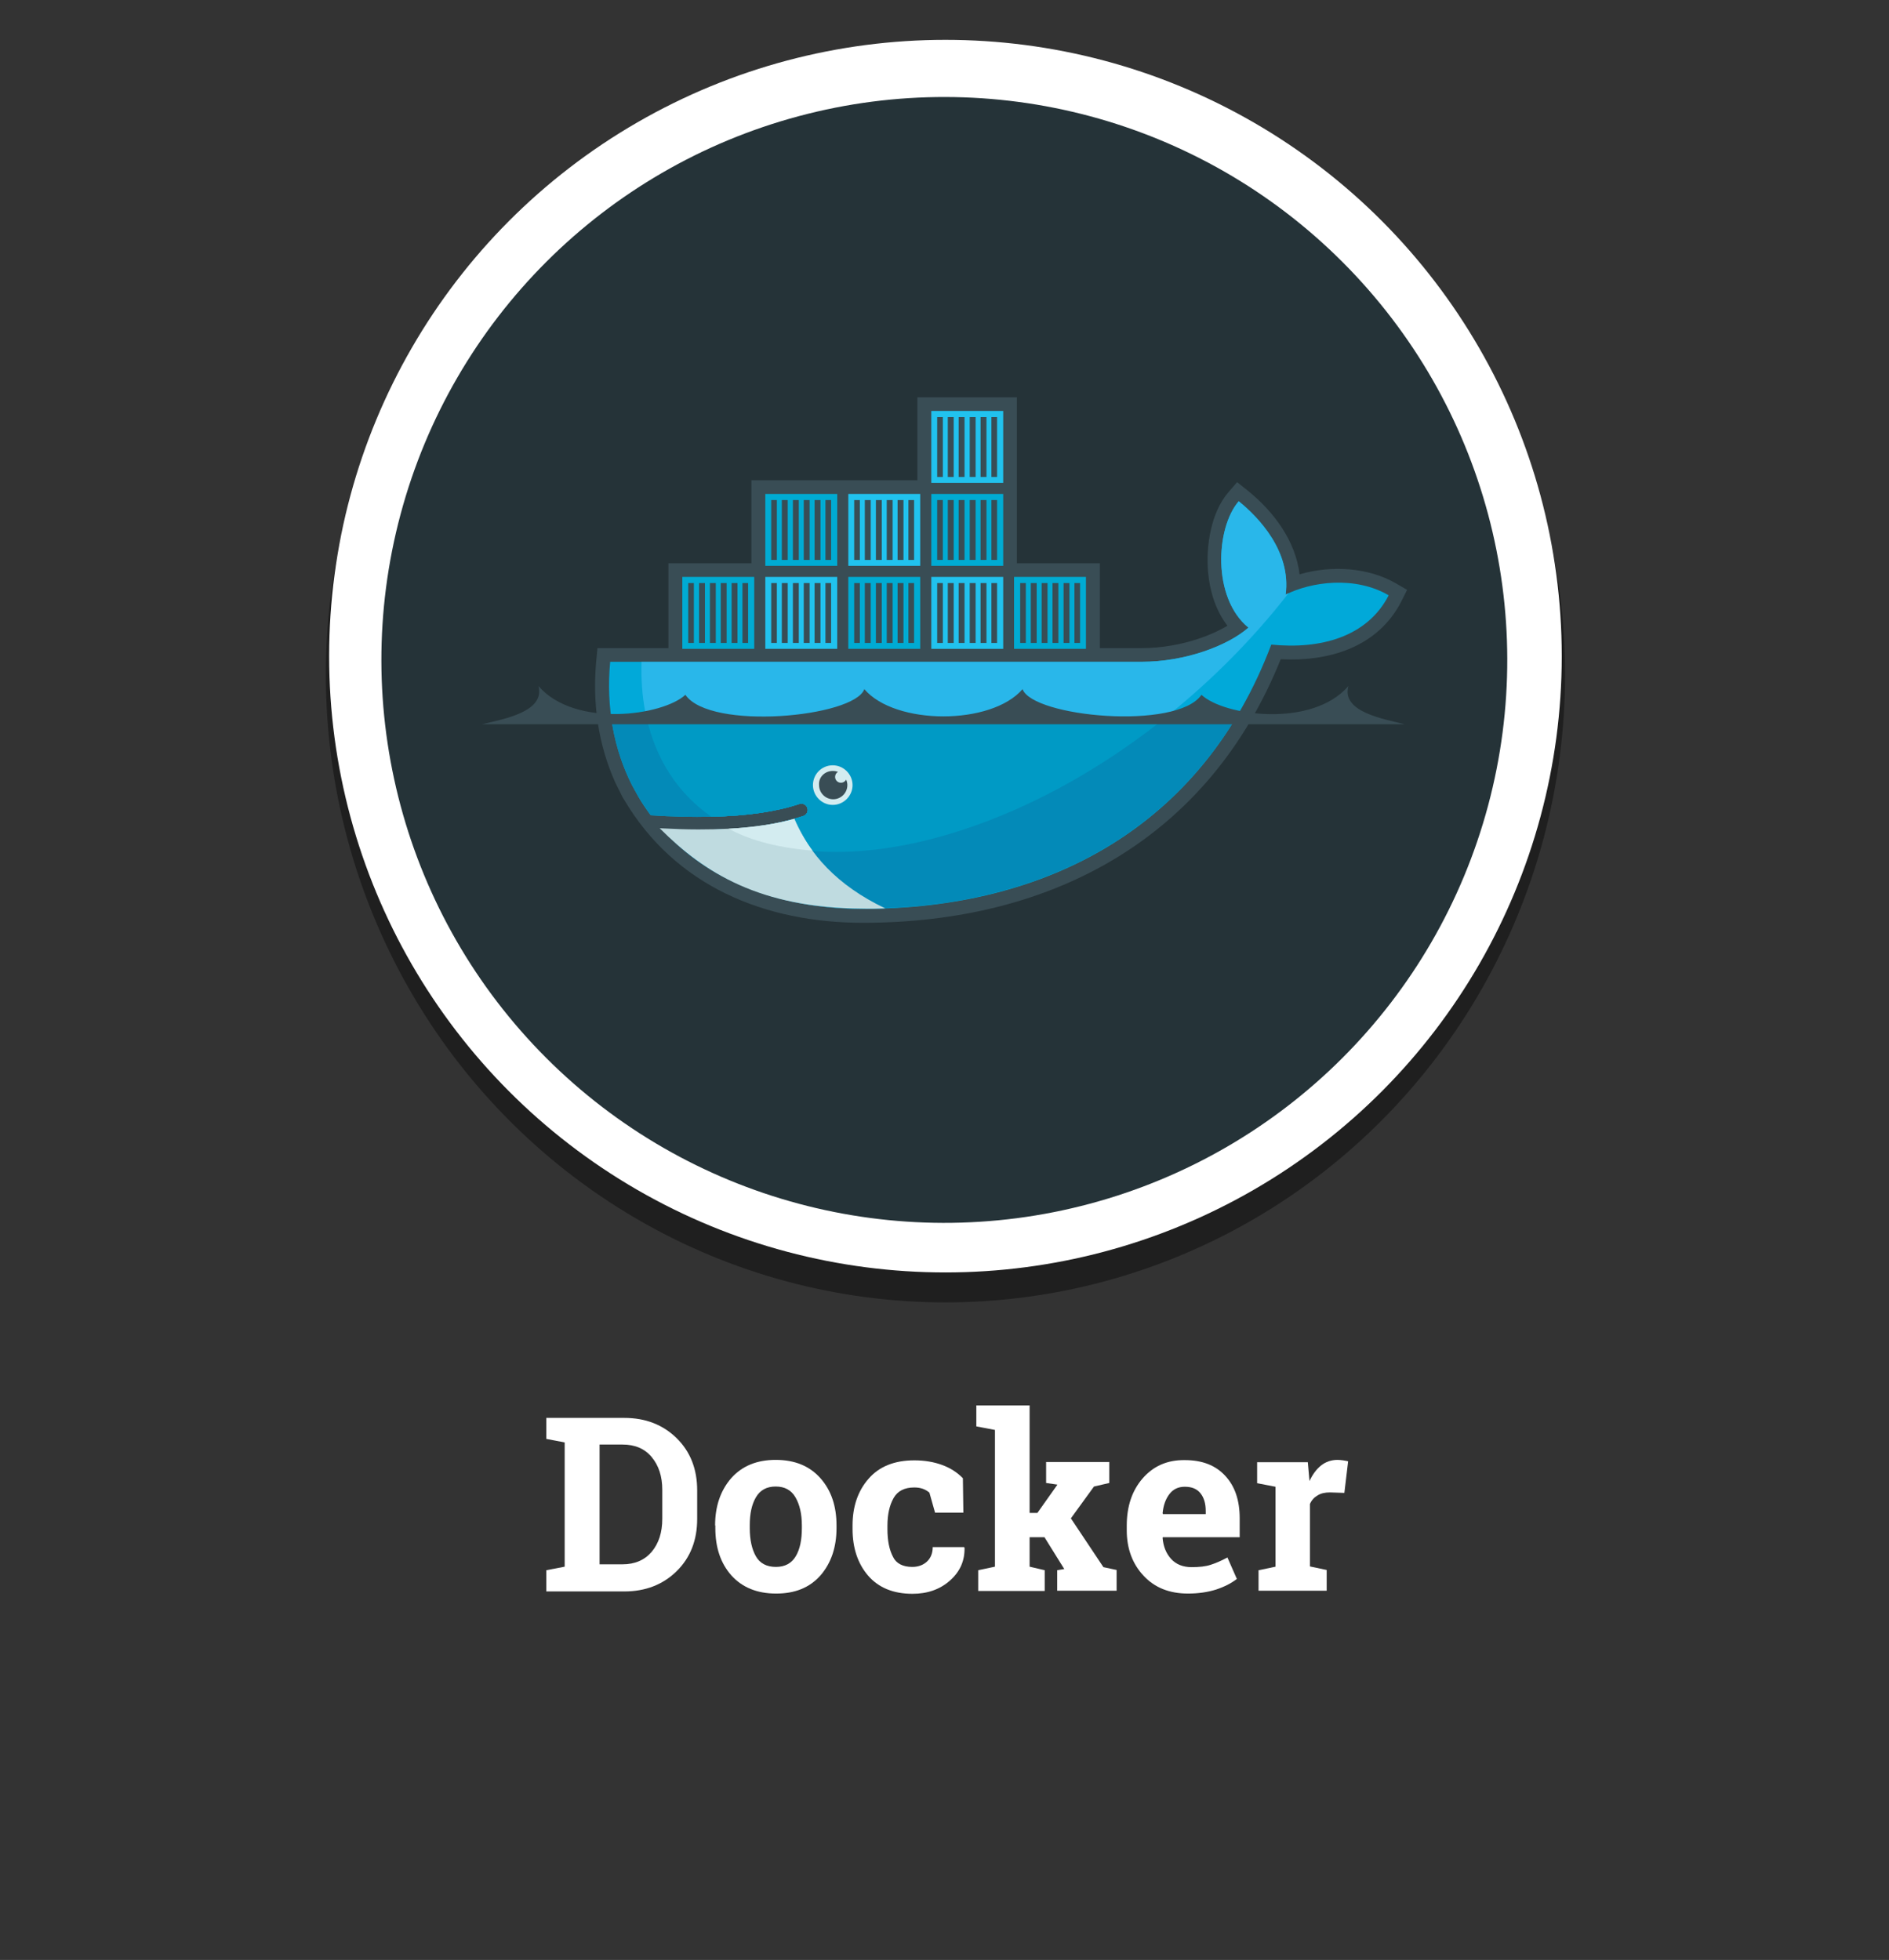 <?xml version="1.0" encoding="utf-8"?>
<!-- Generator: Adobe Illustrator 23.1.0, SVG Export Plug-In . SVG Version: 6.00 Build 0)  -->
<svg version="1.1" xmlns="http://www.w3.org/2000/svg" xmlns:xlink="http://www.w3.org/1999/xlink" x="0px" y="0px"
	 viewBox="0 0 801.2 831.3" style="enable-background:new 0 0 801.2 831.3;" xml:space="preserve">
<rect x="0" y="0" width="801.2" height="831.3" fill="#333333" stroke="none"/>
<style type="text/css">
	.st0{opacity:0.39;enable-background:new    ;}
	.st1{fill:#FFFFFF;}
	.st2{enable-background:new    ;}
	.st3{fill-rule:evenodd;clip-rule:evenodd;fill:#253338;}
	.st4{fill-rule:evenodd;clip-rule:evenodd;fill:#394D55;}
	.st5{fill:#01A9D9;}
	.st6{fill:#29B7EA;}
	.st7{fill:#038AB8;}
	.st8{fill:#009AC5;}
	.st9{fill-rule:evenodd;clip-rule:evenodd;fill:#00ABD3;}
	.st10{fill-rule:evenodd;clip-rule:evenodd;fill:#21C2EE;}
	.st11{fill-rule:evenodd;clip-rule:evenodd;fill:#D3ECF0;}
	.st12{fill:#BFDBE0;}
	.st13{fill:#D3ECF0;}
</style>
<g id="Layer_1">
	<ellipse class="st0" cx="401" cy="286.1" rx="262.8" ry="266.3"/>
	<circle class="st1" cx="401" cy="278.3" r="261.4"/>
	<g class="st2">
		<path class="st1" d="M264.8,601.4c9,0,16.4,2.9,22.2,8.6c5.8,5.7,8.7,13.1,8.7,22.1v12.2c0,9-2.9,16.4-8.7,22.1
			c-5.8,5.7-13.2,8.6-22.2,8.6h-33.1V666l7.8-1.5v-52.7l-7.8-1.5v-8.9h7.8H264.8z M254.3,612.7v50.8h9.7c5.3,0,9.4-1.8,12.4-5.3
			c3-3.6,4.5-8.2,4.5-14v-12.3c0-5.7-1.5-10.3-4.5-13.9c-3-3.6-7.1-5.3-12.4-5.3H254.3z"/>
		<path class="st1" d="M303.3,647c0-8.1,2.3-14.8,6.8-20c4.6-5.2,10.9-7.8,18.9-7.8c8.1,0,14.4,2.6,19,7.8c4.6,5.2,6.8,11.9,6.8,20
			v1.1c0,8.2-2.3,14.9-6.8,20.1c-4.6,5.2-10.8,7.7-18.8,7.7c-8.1,0-14.4-2.6-19-7.7c-4.6-5.2-6.8-11.9-6.8-20.1V647z M318,648.1
			c0,5,0.9,9,2.6,12c1.7,3,4.6,4.5,8.5,4.5c3.8,0,6.6-1.5,8.4-4.5c1.8-3,2.6-7,2.6-12V647c0-4.8-0.9-8.8-2.7-11.9
			c-1.8-3.1-4.6-4.6-8.4-4.6s-6.6,1.5-8.4,4.6c-1.8,3.1-2.6,7-2.6,11.9V648.1z"/>
		<path class="st1" d="M386.9,664.6c2.6,0,4.7-0.8,6.3-2.3c1.6-1.5,2.4-3.6,2.4-6.1h13.3l0.2,0.3c0.1,5.5-1.9,10.1-6.2,13.9
			s-9.6,5.6-15.9,5.6c-8.1,0-14.4-2.6-18.8-7.7c-4.4-5.1-6.6-11.8-6.6-19.8v-1.5c0-8,2.3-14.7,6.8-19.8c4.5-5.2,11-7.8,19.4-7.8
			c4.4,0,8.4,0.7,11.9,2c3.5,1.3,6.4,3.2,8.7,5.6l0.2,14.6h-12l-2.4-8.5c-0.7-0.6-1.6-1.2-2.7-1.6c-1.1-0.4-2.3-0.6-3.7-0.6
			c-4.2,0-7.1,1.5-8.8,4.5c-1.7,3-2.6,6.9-2.6,11.7v1.5c0,4.9,0.8,8.8,2.4,11.8C380.1,663.1,382.9,664.6,386.9,664.6z"/>
		<path class="st1" d="M414.1,605v-8.9h22.6v45.6h3.3l8.5-12l-4.8-0.7v-8.9h26.8v8.9l-6.5,1.5l-9.8,13.5l13.8,20.7l5.6,1.2v8.8
			h-25.2V666l3-0.5L443,652h-6.3v12.5l6.4,1.5v8.8h-28.2V666l7.1-1.5v-58L414.1,605z"/>
		<path class="st1" d="M503.9,675.9c-7.9,0-14.2-2.5-18.9-7.6c-4.7-5-7.1-11.5-7.1-19.2v-2c0-8.1,2.2-14.8,6.7-20s10.4-7.9,17.9-7.8
			c7.4,0,13.1,2.2,17.2,6.7c4.1,4.4,6.1,10.4,6.1,18v8h-32.6l-0.1,0.3c0.3,3.6,1.5,6.6,3.6,8.9c2.1,2.3,5,3.5,8.7,3.5
			c3.3,0,6-0.3,8.1-1c2.2-0.7,4.5-1.7,7.1-3.1l4,9.1c-2.3,1.8-5.2,3.3-8.8,4.5C512.3,675.3,508.3,675.9,503.9,675.9z M502.5,630.6
			c-2.7,0-4.9,1-6.5,3.1c-1.6,2.1-2.6,4.8-2.9,8.2l0.2,0.3h18.1v-1.3c0-3.1-0.7-5.6-2.2-7.5S505.5,630.6,502.5,630.6z"/>
		<path class="st1" d="M533.9,666l7.1-1.5v-33.9l-7.8-1.5v-8.9h21.5l0.7,8c1.3-2.8,2.9-5,4.9-6.6c2-1.6,4.4-2.4,7-2.4
			c0.8,0,1.6,0.1,2.4,0.2c0.9,0.1,1.6,0.3,2.1,0.4l-1.6,13.4l-6.1-0.2c-2.2,0-3.9,0.4-5.3,1.3c-1.4,0.8-2.5,2-3.2,3.6v26.5l7.1,1.5
			v8.8h-28.9V666z"/>
	</g>
</g>
<g id="Layer_2">
	<g>
		
			<ellipse transform="matrix(0.707 -0.707 0.707 0.707 -80.586 365.248)" class="st3" cx="400.6" cy="279.9" rx="238.8" ry="238.8"/>
		<g>
			<path id="outline_1_" class="st4" d="M431.3,238.9h35.2v36h17.8c8.2,0,16.7-1.5,24.4-4.1c3.8-1.3,8.1-3.1,11.9-5.4
				c-5-6.5-7.5-14.7-8.2-22.7c-1-11,1.2-25.3,8.6-33.9l3.7-4.3l4.4,3.5c11.1,8.9,20.4,21.4,22.1,35.6c13.4-3.9,29-3,40.8,3.8
				l4.8,2.8l-2.5,5c-10,19.4-30.8,25.5-51.1,24.4c-30.5,75.9-96.8,111.8-177.2,111.8c-41.5,0-79.7-15.5-101.4-52.4l-0.4-0.6
				l-3.2-6.4c-7.3-16.2-9.8-34-8.1-51.8l0.5-5.3h30.1v-36h35.2v-35.2h70.4v-35.2h42.2V238.9z"/>
			<g id="body_colors_1_">
				<path class="st5" d="M545.3,252.2c2.4-18.3-11.4-32.7-19.9-39.6c-9.8,11.3-11.3,41,4.1,53.6c-8.6,7.6-26.7,14.5-45.2,14.5H258.8
					c-1.8,19.3,1.6,37.1,9.3,52.4l2.6,4.7c1.6,2.8,3.4,5.4,5.3,8h0c9.3,0.6,17.8,0.8,25.6,0.6c0,0,0,0,0,0
					c15.4-0.3,27.9-2.2,37.4-5.4c1.4-0.5,3,0.3,3.4,1.7c0.5,1.4-0.3,3-1.7,3.4c-1.3,0.4-2.6,0.8-3.9,1.2c0,0,0,0,0,0
					c-7.5,2.1-15.5,3.6-25.9,4.2c0.6,0-0.6,0.1-0.6,0.1c-0.4,0-0.8,0.1-1.1,0.1c-4.1,0.2-8.5,0.3-13,0.3c-4.9,0-9.8-0.1-15.2-0.4
					l-0.1,0.1c18.8,21.1,48.2,33.8,85,33.8c77.9,0,144-34.5,173.3-112.1c20.8,2.1,40.7-3.2,49.8-20.9
					C574.6,244.1,556,246.8,545.3,252.2z"/>
				<path class="st6" d="M545.3,252.2c2.4-18.3-11.4-32.7-19.9-39.6c-9.8,11.3-11.3,41,4.1,53.6c-8.6,7.6-26.7,14.5-45.2,14.5H272.1
					c-0.9,29.6,10.1,52.1,29.5,65.7c0,0,0,0,0,0c15.4-0.3,27.9-2.2,37.4-5.4c1.4-0.5,3,0.3,3.4,1.7c0.5,1.4-0.3,3-1.7,3.4
					c-1.3,0.4-2.6,0.8-3.9,1.2c0,0,0,0,0,0c-7.5,2.1-16.2,3.8-26.5,4.4c0,0-0.3-0.2-0.3-0.2c26.5,13.6,65,13.6,109.1-3.4
					c49.4-19,95.4-55.2,127.5-96.6C546.2,251.7,545.8,251.9,545.3,252.2z"/>
				<path class="st7" d="M259.2,304.2c1.4,10.4,4.4,20.1,8.9,28.9l2.6,4.7c1.6,2.8,3.4,5.4,5.3,8c9.3,0.6,17.8,0.8,25.6,0.6
					c15.4-0.3,27.9-2.2,37.4-5.4c1.4-0.5,3,0.3,3.4,1.7c0.5,1.4-0.3,3-1.7,3.4c-1.3,0.4-2.6,0.8-3.9,1.2c0,0,0,0,0,0
					c-7.5,2.1-16.2,3.7-26.5,4.3c-0.4,0-1,0-1.3,0c-4.1,0.2-8.4,0.4-12.9,0.4c-4.9,0-9.9-0.1-15.4-0.4
					c18.8,21.1,48.3,33.8,85.2,33.8c66.7,0,124.8-25.3,158.5-81.3H259.2z"/>
				<path class="st8" d="M274.2,304.2c4,18.2,13.6,32.5,27.5,42.2c15.4-0.3,27.9-2.2,37.4-5.4c1.4-0.5,3,0.3,3.4,1.7
					c0.5,1.4-0.3,3-1.7,3.4c-1.3,0.4-2.6,0.8-3.9,1.2c0,0,0,0,0,0c-7.5,2.1-16.3,3.7-26.7,4.3c26.5,13.6,64.9,13.4,109-3.5
					c26.7-10.2,52.3-25.5,75.4-43.9H274.2z"/>
			</g>
			<g id="Containers_1_">
				<path class="st9" d="M314.9,247.3h2.4v25.4h-2.4V247.3z M310.3,247.3h2.5v25.4h-2.5V247.3z M305.7,247.3h2.5v25.4h-2.5V247.3z
					 M301.1,247.3h2.5v25.4h-2.5V247.3z M296.5,247.3h2.5v25.4h-2.5V247.3z M291.9,247.3h2.4v25.4h-2.4V247.3z M289.4,244.7h30.5
					v30.5h-30.5V244.7z"/>
				<path class="st9" d="M350.1,212.1h2.4v25.4h-2.4V212.1z M345.5,212.1h2.5v25.4h-2.5V212.1z M340.9,212.1h2.5v25.4h-2.5V212.1z
					 M336.3,212.1h2.5v25.4h-2.5V212.1z M331.6,212.1h2.5v25.4h-2.5V212.1z M327.1,212.1h2.4v25.4h-2.4V212.1z M324.6,209.5h30.5
					V240h-30.5V209.5z"/>
				<path class="st10" d="M350.1,247.3h2.4v25.4h-2.4V247.3z M345.5,247.3h2.5v25.4h-2.5V247.3z M340.9,247.3h2.5v25.4h-2.5V247.3z
					 M336.3,247.3h2.5v25.4h-2.5V247.3z M331.6,247.3h2.5v25.4h-2.5V247.3z M327.1,247.3h2.4v25.4h-2.4V247.3z M324.6,244.7h30.5
					v30.5h-30.5V244.7z"/>
				<path class="st9" d="M385.3,247.3h2.4v25.4h-2.4V247.3z M380.7,247.3h2.5v25.4h-2.5V247.3z M376.1,247.3h2.5v25.4h-2.5V247.3z
					 M371.5,247.3h2.5v25.4h-2.5V247.3z M366.8,247.3h2.5v25.4h-2.5V247.3z M362.3,247.3h2.4v25.4h-2.4V247.3z M359.8,244.7h30.5
					v30.5h-30.5V244.7z"/>
				<path class="st10" d="M385.3,212.1h2.4v25.4h-2.4V212.1z M380.7,212.1h2.5v25.4h-2.5V212.1z M376.1,212.1h2.5v25.4h-2.5V212.1z
					 M371.5,212.1h2.5v25.4h-2.5V212.1z M366.8,212.1h2.5v25.4h-2.5V212.1z M362.3,212.1h2.4v25.4h-2.4V212.1z M359.8,209.5h30.5
					V240h-30.5V209.5z"/>
				<path class="st10" d="M420.5,247.3h2.4v25.4h-2.4V247.3z M415.9,247.3h2.5v25.4h-2.5V247.3z M411.3,247.3h2.5v25.4h-2.5V247.3z
					 M406.6,247.3h2.5v25.4h-2.5V247.3z M402,247.3h2.5v25.4H402V247.3z M397.5,247.3h2.4v25.4h-2.4V247.3z M395,244.7h30.5v30.5
					H395V244.7z"/>
				<path class="st9" d="M420.5,212.1h2.4v25.4h-2.4V212.1z M415.9,212.1h2.5v25.4h-2.5V212.1z M411.3,212.1h2.5v25.4h-2.5V212.1z
					 M406.6,212.1h2.5v25.4h-2.5V212.1z M402,212.1h2.5v25.4H402V212.1z M397.5,212.1h2.4v25.4h-2.4V212.1z M395,209.5h30.5V240H395
					V209.5z"/>
				<path class="st10" d="M420.5,176.9h2.4v25.4h-2.4V176.9z M415.9,176.9h2.5v25.4h-2.5V176.9z M411.3,176.9h2.5v25.4h-2.5V176.9z
					 M406.6,176.9h2.5v25.4h-2.5V176.9z M402,176.9h2.5v25.4H402V176.9z M397.5,176.9h2.4v25.4h-2.4V176.9z M395,174.3h30.5v30.5
					H395V174.3z"/>
				<path class="st9" d="M455.7,247.3h2.4v25.4h-2.4V247.3z M451.1,247.3h2.5v25.4h-2.5V247.3z M446.4,247.3h2.5v25.4h-2.5V247.3z
					 M441.8,247.3h2.5v25.4h-2.5V247.3z M437.2,247.3h2.5v25.4h-2.5V247.3z M432.7,247.3h2.4v25.4h-2.4V247.3z M430.1,244.7h30.5
					v30.5h-30.5V244.7z"/>
			</g>
			<path class="st11" d="M353.2,324.6c4.6,0,8.4,3.8,8.4,8.4c0,4.6-3.8,8.4-8.4,8.4c-4.6,0-8.4-3.8-8.4-8.4
				C344.8,328.4,348.5,324.6,353.2,324.6"/>
			<path class="st4" d="M353.2,327c0.8,0,1.5,0.1,2.2,0.4c-0.7,0.4-1.2,1.2-1.2,2.1c0,1.4,1.1,2.5,2.5,2.5c0.9,0,1.7-0.5,2.2-1.3
				c0.3,0.7,0.5,1.5,0.5,2.3c0,3.3-2.7,6-6,6c-3.3,0-6-2.7-6-6C347.1,329.7,349.8,327,353.2,327"/>
			<path class="st4" d="M204.4,307.2h184.3h22.8h184.3c-8.5-2.2-27-5.1-23.9-16.2c-15.5,17.9-52.9,12.6-62.3,3.7
				c-10.5,15.2-71.6,9.4-75.9-2.4c-13.2,15.4-54,15.4-67.1,0c-4.3,11.9-65.4,17.7-75.9,2.4c-9.4,8.8-46.8,14.2-62.3-3.7
				C231.3,302.1,212.9,305.1,204.4,307.2"/>
			<path class="st12" d="M375.5,385.3c-20.8-9.9-32.3-23.3-38.6-38c-7.7,2.2-17,3.6-27.8,4.2c-4.1,0.2-8.4,0.3-12.9,0.3
				c-5.2,0-10.6-0.2-16.4-0.5c19.1,19.1,42.6,33.8,86.1,34.1C369.2,385.5,372.4,385.4,375.5,385.3z"/>
			<path class="st13" d="M344.6,360.8c-2.9-3.9-5.7-8.8-7.7-13.5c-7.7,2.2-17,3.6-27.9,4.2C316.5,355.5,327.1,359.3,344.6,360.8z"/>
		</g>
	</g>
</g>
</svg>
